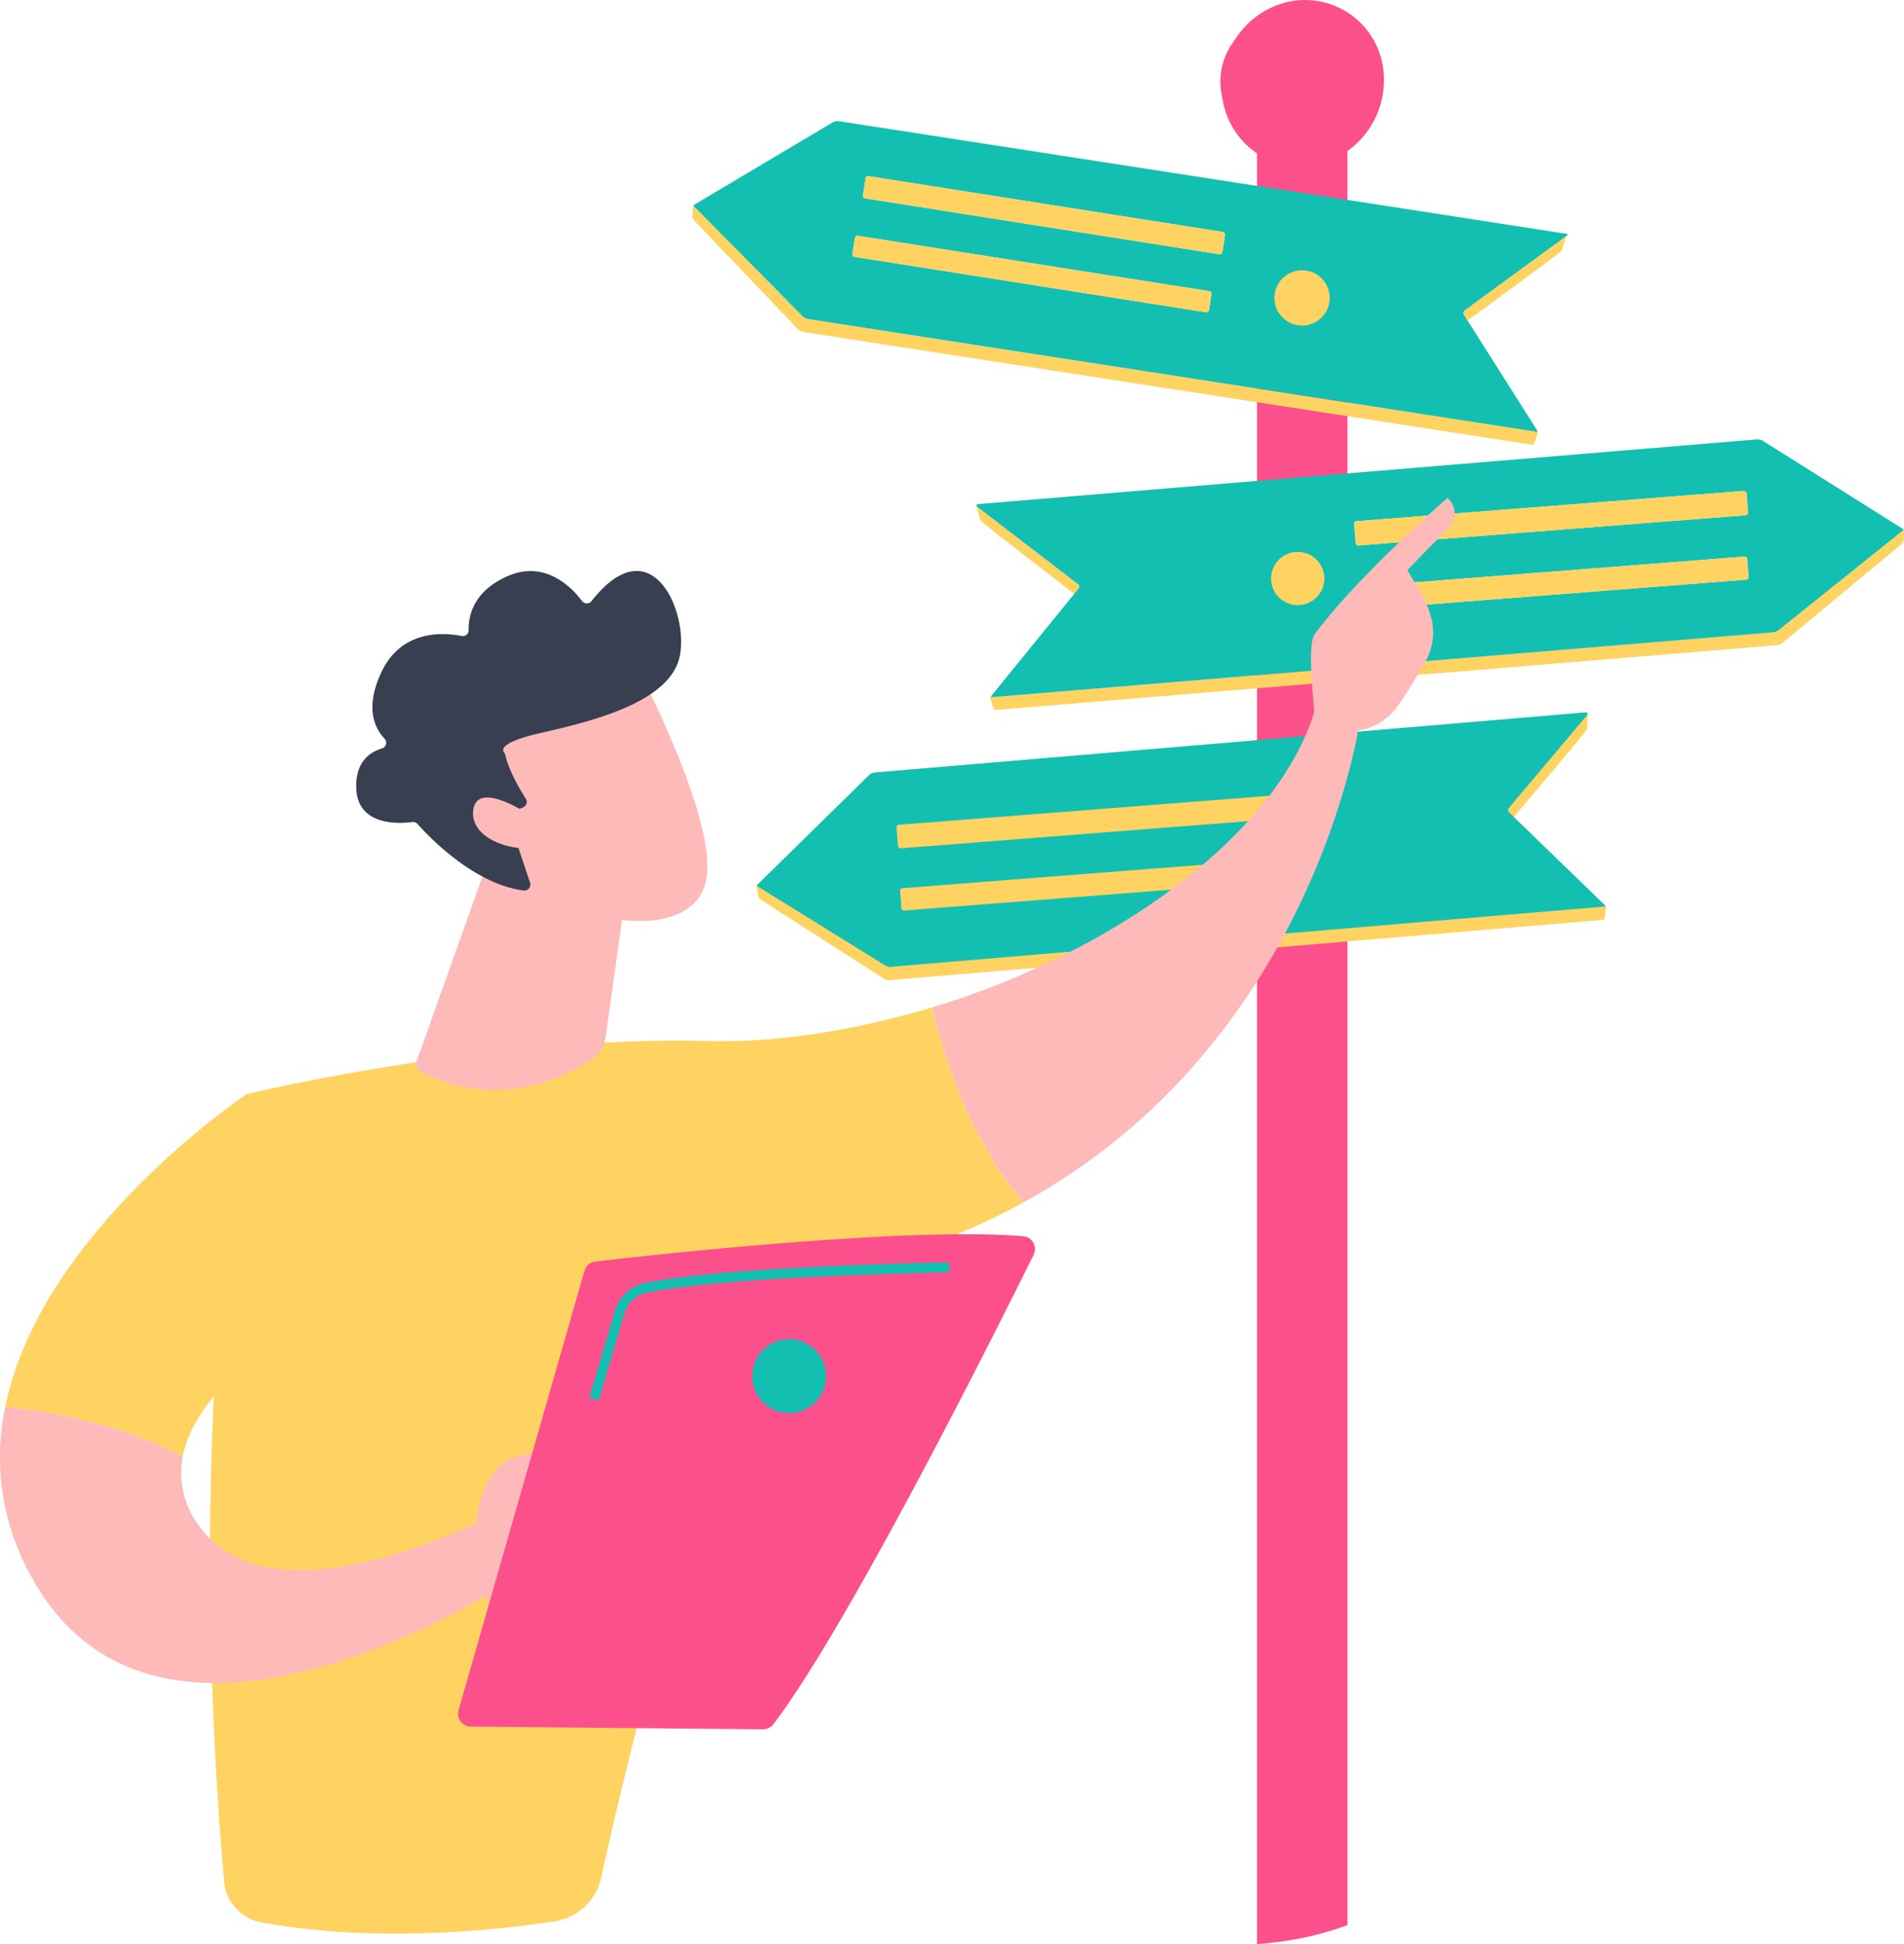 <svg xmlns="http://www.w3.org/2000/svg" width="430.838" height="439.999" viewBox="0 0 430.838 439.999">
  <g id="Grupo_71" data-name="Grupo 71" transform="translate(978 -5399.758)">
    <path id="Trazado_377" data-name="Trazado 377" d="M316.915,45.1V448.428a77.661,77.661,0,0,1-8.1,2.452,82.675,82.675,0,0,1-12.383,1.847V45.772Z" transform="translate(-990 5387.03)" fill="#fc508c" fill-rule="evenodd"/>
    <path id="Trazado_379" data-name="Trazado 379" d="M325.154,30.936a19.638,19.638,0,0,1-8.492,16.14,18.467,18.467,0,0,1-9.939,3.281,17.643,17.643,0,0,1-5.22-.615,17.326,17.326,0,0,1-3.552-1.406c-.282-.154-.565-.307-.842-.479a18.167,18.167,0,0,1-8.689-15.693c0-10.357,8.182-19.048,18.3-19.422a17.859,17.859,0,0,1,18.431,18.2Z" transform="translate(-990 5387.03)" fill="#fc508c" fill-rule="evenodd"/>
    <path id="Trazado_380" data-name="Trazado 380" d="M316.715,30.249a15.27,15.27,0,0,1-6.6,12.548,14.36,14.36,0,0,1-7.728,2.551,13.728,13.728,0,0,1-4.059-.479,13.488,13.488,0,0,1-2.761-1.093c-.219-.119-.44-.239-.654-.372a14.124,14.124,0,0,1-6.757-12.2,15.059,15.059,0,0,1,14.231-15.1,13.884,13.884,0,0,1,14.329,14.146Z" transform="translate(-990 5387.03)" fill="#fc508c" fill-rule="evenodd"/>
    <path id="Trazado_381" data-name="Trazado 381" d="M358.607,113.374a.557.557,0,0,1-.091-.007l-18.769-2.906-22.831-3.535-20.487-3.17-102.721-15.9a1.893,1.893,0,0,1-1.077-.565L169.145,62.716a1.637,1.637,0,0,1-.442-1.225l.128-2.275.143.074a.236.236,0,0,0,.064.136L193.6,84.291a2.222,2.222,0,0,0,1.244.64l164.83,25.518h.025a.181.181,0,0,0,.175-.185l.184.244-.869,2.438a.631.631,0,0,1-.586.427Zm-14.531-28.1-.828-1.307a.757.757,0,0,1,.191-1.008l22.986-16.806-1.05,3.321a25.805,25.805,0,0,1-2.09,1.654C358.843,74.483,348.517,82.032,344.076,85.272Z" transform="translate(-990 5387.03)" fill="#ffd361" fill-rule="evenodd"/>
    <path id="Trazado_382" data-name="Trazado 382" d="M359.7,110.45h-.026L194.848,84.931a2.218,2.218,0,0,1-1.244-.64L169.038,59.426a.245.245,0,0,1-.066-.136.24.24,0,0,1,.113-.226l31.284-18.609a2.247,2.247,0,0,1,1.149-.319,2.175,2.175,0,0,1,.335.026l164.726,25.5a.181.181,0,0,1,.07.324l-.224.164L343.438,82.957a.756.756,0,0,0-.19,1.008l16.6,26.205a.172.172,0,0,1,.03.1.18.18,0,0,1-.174.185ZM206.04,66.085a.606.606,0,0,0-.6.509l-.565,3.582a.605.605,0,0,0,.5.69l79.5,12.536a.593.593,0,0,0,.093.007.607.607,0,0,0,.6-.509l.565-3.583a.6.6,0,0,0-.5-.69l-79.5-12.536a.608.608,0,0,0-.094-.007Zm2.424-13.5a.6.6,0,0,0-.6.509l-.608,3.843a.605.605,0,0,0,.5.69L287.9,70.267a.58.58,0,0,0,.092.007.606.606,0,0,0,.6-.509l.606-3.843a.6.6,0,0,0-.5-.69L208.559,52.6a.6.6,0,0,0-.1-.007Z" transform="translate(-990 5387.03)" fill="#13bfb1" fill-rule="evenodd"/>
    <path id="Trazado_383" data-name="Trazado 383" d="M312.891,80.15a6.256,6.256,0,1,1-6.256-6.252A6.254,6.254,0,0,1,312.891,80.15Z" transform="translate(-990 5387.03)" fill="#ffd361" fill-rule="evenodd"/>
    <path id="Trazado_384" data-name="Trazado 384" d="M288,70.276a.589.589,0,0,1-.093-.007l-80.14-12.637a.605.605,0,0,1-.5-.69l.608-3.843a.6.6,0,0,1,.6-.509.584.584,0,0,1,.094.007L288.7,65.235a.6.6,0,0,1,.5.69l-.606,3.843a.607.607,0,0,1-.6.509Z" transform="translate(-990 5387.03)" fill="#ffd361" fill-rule="evenodd"/>
    <path id="Trazado_385" data-name="Trazado 385" d="M284.972,83.412a.574.574,0,0,1-.093-.007l-79.5-12.536a.6.6,0,0,1-.5-.69l.565-3.582a.606.606,0,0,1,.6-.509.621.621,0,0,1,.1.007l79.5,12.536a.6.6,0,0,1,.5.69l-.566,3.583A.606.606,0,0,1,284.972,83.412Z" transform="translate(-990 5387.03)" fill="#ffd361" fill-rule="evenodd"/>
    <path id="Trazado_386" data-name="Trazado 386" d="M183.159,213.162l1.671.409,23.942-24.126,142.723-13.067L370.543,174a.641.641,0,0,1,.719.669l-.165,3.112c-.06.425-18.162,21.772-18.162,21.772l22.506,18.3-.262,2.508a.606.606,0,0,1-.541.554l-18.385,1.555-143.04,12.1a1.827,1.827,0,0,1-1.146-.289L184.26,216.4a1.594,1.594,0,0,1-.7-1.059Z" transform="translate(-990 5387.03)" fill="#ffd361" fill-rule="evenodd"/>
    <path id="Trazado_387" data-name="Trazado 387" d="M209.96,187.552l160.864-13.6a.372.372,0,0,1,.316.61l-17.713,21.028a.747.747,0,0,0,.051,1L375.169,217.6a.172.172,0,0,1-.106.3L213.62,231.542a2.163,2.163,0,0,1-1.322-.32l-28.894-17.9a.227.227,0,0,1-.04-.354l25.261-24.793a2.167,2.167,0,0,1,1.335-.618Z" transform="translate(-990 5387.03)" fill="#13bfb1" fill-rule="evenodd"/>
    <path id="Trazado_388" data-name="Trazado 388" d="M215.791,204.716a.6.6,0,0,1-.6-.555l-.323-4.127a.6.6,0,0,1,.554-.648l89.663-7.005h.047a.605.605,0,0,1,.6.555l.323,4.127a.6.6,0,0,1-.555.648l-89.663,7.005h-.047Z" transform="translate(-990 5387.03)" fill="#ffd361" fill-rule="evenodd"/>
    <path id="Trazado_389" data-name="Trazado 389" d="M216.571,218.8a.607.607,0,0,1-.6-.556l-.3-3.851a.6.6,0,0,1,.554-.649L305.17,206.8l.047,0a.6.6,0,0,1,.6.557l.3,3.852a.607.607,0,0,1-.555.648L216.618,218.8a.378.378,0,0,1-.047,0Z" transform="translate(-990 5387.03)" fill="#ffd361" fill-rule="evenodd"/>
    <path id="Trazado_390" data-name="Trazado 390" d="M237.391,173.4a.645.645,0,0,1-.625-.45l-.718-2.407.222-.23a.179.179,0,0,0,.175.2.034.034,0,0,0,.015,0l176.686-14.667a2.528,2.528,0,0,0,1.372-.542L442.6,132.777a.222.222,0,0,0,.077-.127l.16-.063-.053,2.2a1.557,1.557,0,0,1-.572,1.157L415.3,158.255a2.156,2.156,0,0,1-1.187.48l-97.2,8.069-20.487,1.7-38.86,3.227L237.449,173.4l-.058,0Zm17.691-26.266c-5.706-4.4-21.166-16.333-21.279-16.663l-.888-3.4h.039a.313.313,0,0,0,.118.317l22.872,17.562a.691.691,0,0,1,.117.987Z" transform="translate(-990 5387.03)" fill="#ffd361" fill-rule="evenodd"/>
    <path id="Trazado_391" data-name="Trazado 391" d="M236.445,170.516a.178.178,0,0,1-.175-.2.184.184,0,0,1,.039-.091l19.752-24.292a.69.69,0,0,0-.116-.986l-22.872-17.562a.318.318,0,0,1,.167-.569l63.189-5.246,20.486-1.7,83.969-6.97,8.563-.711q.107-.009.213-.009a2.507,2.507,0,0,1,1.336.382l31.584,19.864a.215.215,0,0,1,.1.225.22.22,0,0,1-.077.127l-28.083,22.524a2.521,2.521,0,0,1-1.371.543L236.461,170.515h-.016ZM406.756,138.7h-.047l-86.875,6.788a.6.6,0,0,0-.554.648l.313,4.009a.606.606,0,0,0,.6.555h.047l86.875-6.788a.6.6,0,0,0,.556-.648l-.315-4.007a.6.6,0,0,0-.6-.557Zm-.143-14.862a.371.371,0,0,0-.047,0l-87.576,6.841a.605.605,0,0,0-.554.648l.336,4.292a.607.607,0,0,0,.6.557c.016,0,.031,0,.047,0L407,129.337a.6.6,0,0,0,.554-.648l-.335-4.292a.607.607,0,0,0-.6-.557Z" transform="translate(-990 5387.03)" fill="#13bfb1" fill-rule="evenodd"/>
    <path id="Trazado_392" data-name="Trazado 392" d="M319.371,136.181a.607.607,0,0,1-.6-.557l-.335-4.292a.6.6,0,0,1,.554-.648l87.575-6.841a.387.387,0,0,1,.048,0,.606.606,0,0,1,.6.557l.335,4.292a.6.6,0,0,1-.554.648l-87.575,6.841A.387.387,0,0,1,319.371,136.181Z" transform="translate(-990 5387.03)" fill="#ffd361" fill-rule="evenodd"/>
    <path id="Trazado_393" data-name="Trazado 393" d="M320.194,150.7a.605.605,0,0,1-.6-.556l-.313-4.009a.6.6,0,0,1,.554-.648l86.875-6.787.047,0a.6.6,0,0,1,.6.557l.315,4.007a.606.606,0,0,1-.556.649L320.241,150.7a.378.378,0,0,1-.047,0Z" transform="translate(-990 5387.03)" fill="#ffd361" fill-rule="evenodd"/>
    <path id="Trazado_394" data-name="Trazado 394" d="M311.669,143.652a6.026,6.026,0,1,1-6.025-6.021A6.024,6.024,0,0,1,311.669,143.652Z" transform="translate(-990 5387.03)" fill="#ffd361" fill-rule="evenodd"/>
    <path id="Trazado_395" data-name="Trazado 395" d="M319.551,176.7c-4.818-5.93-9.342-5.673-9.342-5.673-7.6,30.753-47.789,57.847-87.239,69.688,2.464,10.956,8.2,29.5,20.608,44.154C309.2,248.817,319.551,176.7,319.551,176.7Z" transform="translate(-990 5387.03)" fill="#fdbab9" fill-rule="evenodd"/>
    <path id="Trazado_396" data-name="Trazado 396" d="M318.353,178.187c.494,1.625-5.435,4.036-8.848-2.624-.091-3.177-1.894-16.8.028-19.371,10.246-13.684,30.02-30.771,30.02-30.771a4.66,4.66,0,0,1,.522,6.484l-9.608,9.813c1.957,3.611,4.355,6.668,5.451,11.025a13.317,13.317,0,0,1-1.424,9.792c-1.7,2.99-4.013,6.876-6.2,9.914a13.16,13.16,0,0,1-9.945,5.738Z" transform="translate(-990 5387.03)" fill="#fdbab9" fill-rule="evenodd"/>
    <path id="Trazado_397" data-name="Trazado 397" d="M172.3,248.338C122.688,247.047,67.81,260.364,67.81,260.364c-13.065,72.048-7.317,153.544-5.092,178.227a10.323,10.323,0,0,0,8.444,9.213c25.635,4.709,52.67,1.852,66.27-.217a12.867,12.867,0,0,0,10.644-10.025c8.987-41.806,34.661-134.033,34.661-134.033,24.27-2.776,44.308-9.576,60.842-18.66-12.406-14.651-18.145-33.2-20.608-44.153-17.594,5.28-35.373,8.021-50.674,7.622Z" transform="translate(-990 5387.03)" fill="#ffd361" fill-rule="evenodd"/>
    <path id="Trazado_398" data-name="Trazado 398" d="M86.382,308.557,67.81,260.364S21.165,291.39,13.163,331.216c8.751.729,24.663,3.158,40.185,11.176C56.955,323.586,86.382,308.557,86.382,308.557Z" transform="translate(-990 5387.03)" fill="#ffd361" fill-rule="evenodd"/>
    <path id="Trazado_399" data-name="Trazado 399" d="M126.451,354.126s-52.313,28.891-69.631,3.629a19.713,19.713,0,0,1-3.472-15.36c-15.522-8.018-31.434-10.448-40.185-11.176a55.044,55.044,0,0,0,5.629,37.809c30.217,56.515,114.422-2.017,114.422-2.017Z" transform="translate(-990 5387.03)" fill="#fdbab9" fill-rule="evenodd"/>
    <path id="Trazado_400" data-name="Trazado 400" d="M122.646,375.756s-3.971-16.312-2.369-22.1,4.7-13.229,15.045-11.575a151.351,151.351,0,0,1,22.54,6.007s-.617,7.538-8.476,5.105l4.874,3.77s-.7,6.035-7.335,2.812l4.533,5s-2.851,4.957-7.736,1.778-7.225,11.17-21.076,9.2Z" transform="translate(-990 5387.03)" fill="#fdbab9" fill-rule="evenodd"/>
    <path id="Trazado_401" data-name="Trazado 401" d="M115.76,399.787l28.5-99.459a2.9,2.9,0,0,1,2.454-2.088c5.164-.6,20.125-2.292,37.4-3.752,20.808-1.759,44.971-3.185,59.411-1.971A2.91,2.91,0,0,1,245.9,296.7c-8.21,16.6-41.985,84.132-58.9,106.255a2.923,2.923,0,0,1-2.349,1.152l-66.119-.614a2.911,2.911,0,0,1-2.772-3.711Z" transform="translate(-990 5387.03)" fill="#fc508c" fill-rule="evenodd"/>
    <path id="Trazado_402" data-name="Trazado 402" d="M182.209,324.177a8.365,8.365,0,1,0,8.366-8.361A8.362,8.362,0,0,0,182.209,324.177Z" transform="translate(-990 5387.03)" fill="#13bfb1" fill-rule="evenodd"/>
    <path id="Trazado_403" data-name="Trazado 403" d="M147.481,329.689l5.8-19.67a6.74,6.74,0,0,1,5.071-4.732c18.185-3.792,67.959-4.6,68.46-4.6l-.033-2.223c-2.053.031-50.489.816-68.882,4.652a8.964,8.964,0,0,0-6.749,6.279l-5.8,19.671Z" transform="translate(-990 5387.03)" fill="#13bfb1" fill-rule="evenodd"/>
    <path id="Trazado_404" data-name="Trazado 404" d="M122.424,207.609,106.2,253.085a1.647,1.647,0,0,0,.732,1.987c4.281,2.418,19.719,9.439,38.516-2.221a7.738,7.738,0,0,0,3.62-5.495l5.489-39.442Z" transform="translate(-990 5387.03)" fill="#fdbab9" fill-rule="evenodd"/>
    <path id="Trazado_405" data-name="Trazado 405" d="M157.177,165.68s17.025,32.777,14.677,45.931-23.824,12-42.483,1.123L116.6,177.395Z" transform="translate(-990 5387.03)" fill="#fdbab9" fill-rule="evenodd"/>
    <path id="Trazado_406" data-name="Trazado 406" d="M130.365,195.451a1.343,1.343,0,0,0,.606-1.962c-1.368-2.133-3.931-6.485-4.725-10.28,0,0-3.1-2.023,7.976-4.561s27.589-6.484,31.142-15.849c3.464-9.131-5.187-32.26-19.517-14.034a1.345,1.345,0,0,1-2.132-.005c-2.29-3.039-8.331-9.363-16.836-5.645-7.959,3.477-8.907,9.274-8.827,12.2a1.335,1.335,0,0,1-1.6,1.353c-4-.8-13.61-1.55-18.192,8.267-3.775,8.083-1.415,12.7.751,14.972a1.34,1.34,0,0,1-.6,2.22c-2.642.78-6.063,2.98-5.782,9.149.389,8.529,9.934,7.868,12.653,7.505a1.351,1.351,0,0,1,1.19.434c2.3,2.6,12.687,13.63,24.027,15.055a1.355,1.355,0,0,0,1.441-1.778l-4.777-14.319a1.353,1.353,0,0,1,.746-1.668Z" transform="translate(-990 5387.03)" fill="#383f51" fill-rule="evenodd"/>
    <path id="Trazado_407" data-name="Trazado 407" d="M132.32,197.5s-12.261-8.581-13.232-1.462,11.017,10.43,16.994,7.829Z" transform="translate(-990 5387.03)" fill="#fdbab9" fill-rule="evenodd"/>
  </g>
</svg>
